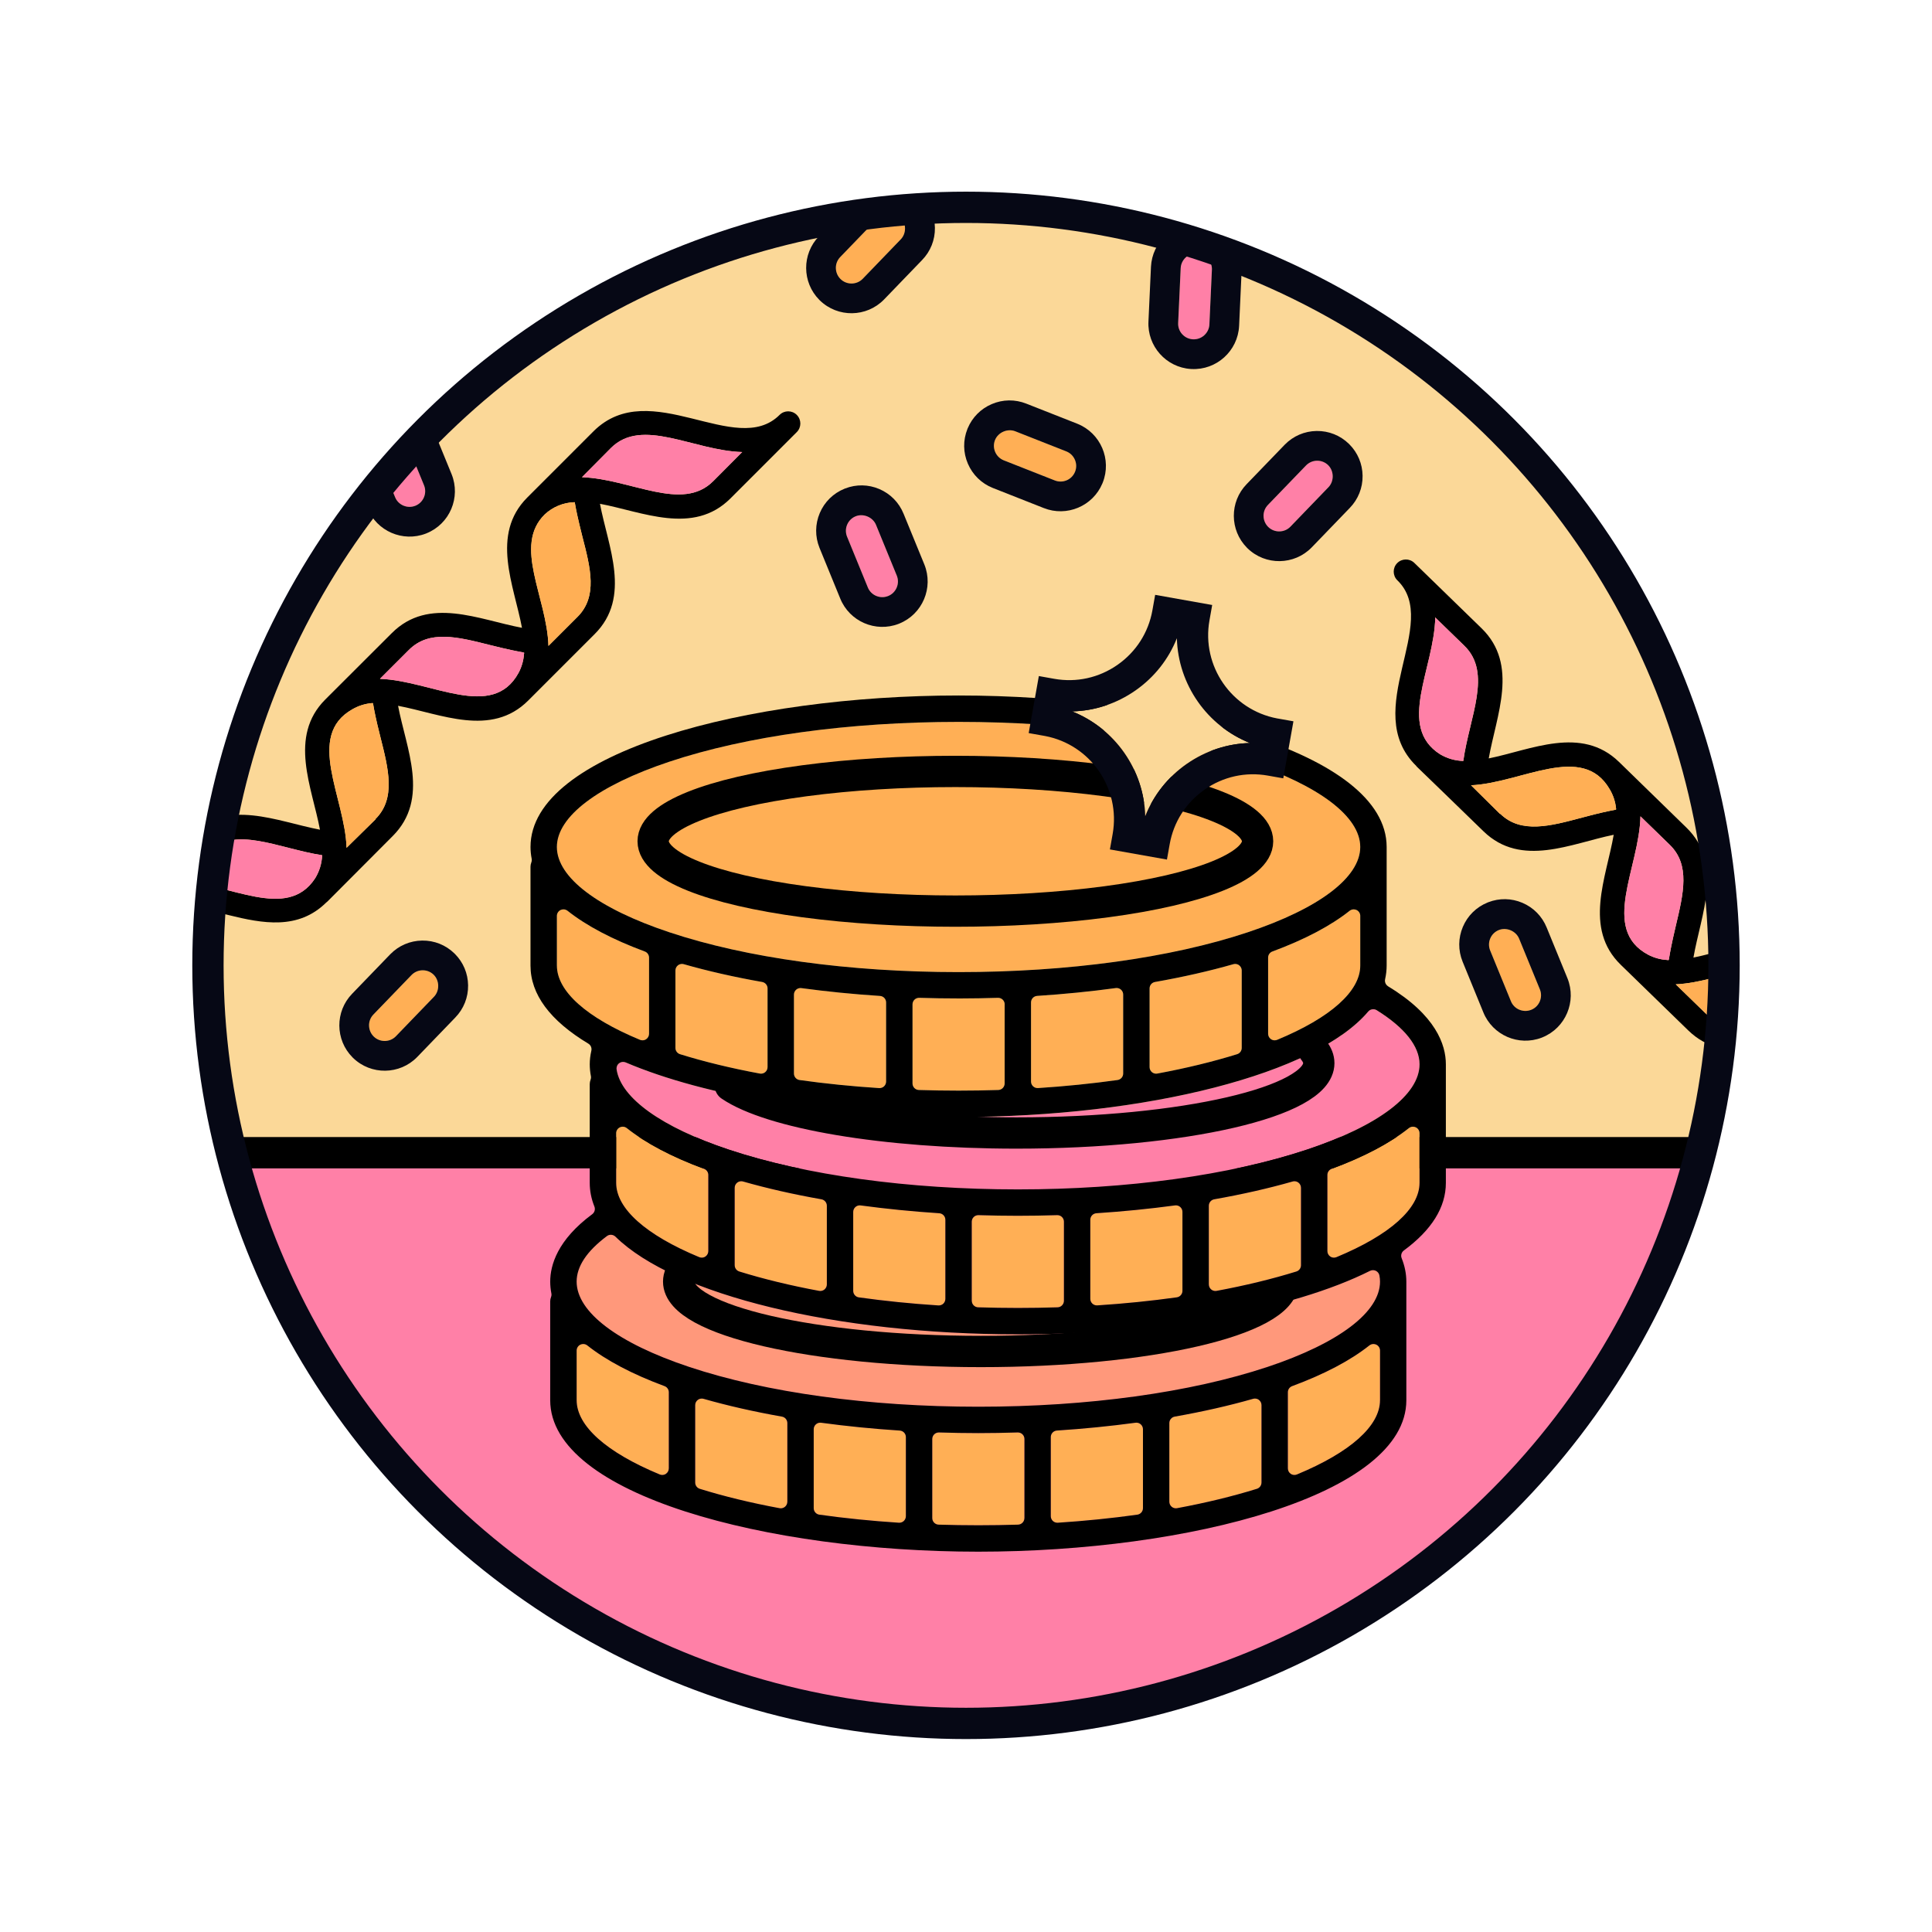 <?xml version="1.0" encoding="UTF-8"?>
<svg id="Unlocked" xmlns="http://www.w3.org/2000/svg" xmlns:xlink="http://www.w3.org/1999/xlink" version="1.1" viewBox="0 0 125 125">
  <!-- Generator: Adobe Illustrator 29.8.2, SVG Export Plug-In . SVG Version: 2.1.1 Build 3)  -->
  <defs>
    <style>
      .st0, .st1, .st2, .st3 {
        fill: none;
      }

      .st4, .st1, .st2, .st3, .st5 {
        stroke-miterlimit: 10;
        stroke-width: 2.025px;
      }

      .st4, .st1, .st3, .st5 {
        stroke: #000;
      }

      .st4, .st6 {
        fill: #ffaf55;
      }

      .st1 {
        stroke-linecap: round;
      }

      .st7 {
        fill: #ff987b;
      }

      .st8 {
        clip-path: url(#clippath-1);
      }

      .st2 {
        stroke: #060815;
      }

      .st9, .st5 {
        fill: #ff80a7;
      }

      .st10 {
        fill: #fbd898;
      }

      .st11 {
        fill: #060815;
      }

      .st12 {
        clip-path: url(#clippath);
      }
    </style>
    <clipPath id="clippath">
      <path class="st0" d="M13.455,62.477c0,27.088,21.959,49.046,49.046,49.046s49.046-21.959,49.046-49.046S89.589,13.431,62.501,13.431,13.455,35.39,13.455,62.477"/>
    </clipPath>
    <clipPath id="clippath-1">
      <path class="st0" d="M13.455,62.477c0,27.088,21.959,49.046,49.046,49.046s49.046-21.959,49.046-49.046S89.589,13.431,62.501,13.431,13.455,35.39,13.455,62.477"/>
    </clipPath>
  </defs>
  <circle class="st10" cx="62.5" cy="62.541" r="49.046"/>
  <g class="st12">
    <rect class="st5" x="8.459" y="74.58" width="107.365" height="47.082"/>
  </g>
  <g class="st8">
    <g>
      <g>
        <path d="M51.553,26.847s-.003-.003-.004-.005c-.307-.305-.802-.305-1.108,0-2.822,2.821-8.37-2.57-12.032,1.053l-4.291,4.291c-2.405,2.405-.856,5.698-.346,8.433-2.774-.519-6.028-2.059-8.425.346l-4.299,4.291c-2.405,2.405-.856,5.69-.346,8.425-2.774-.527-6.028-2.051-8.425.346l-4.291,4.291c-.305.307-.305.802,0,1.108.306.308.803.31,1.112.005.001-.001.003-.003.004-.005,2.806-2.806,8.37,2.57,12.017-1.045.079-.047-.134.134,4.291-4.291,2.413-2.413.865-5.666.346-8.425,2.759.519,6.028,2.059,8.425-.346l4.291-4.291c2.405-2.397.865-5.666.346-8.433,2.735.511,6.036,2.059,8.441-.346l4.291-4.291c.308-.306.31-.803.004-1.111ZM20.395,56.818c-1.835,2.815-5.54.31-8.859.198l-.022.022v-.024c.007,0,.015.001.022.002l1.856-1.856c1.792-1.792,4.59-.267,7.451.173-.021.525-.175,1.036-.448,1.485ZM24.301,52.982v.024l-1.878,1.847c-.094-3.254-2.688-7.246.385-8.967.381-.22.804-.354,1.242-.393.173,0-.047-.204.566,2.208.519,2.051,1.006,3.961-.314,5.281ZM33.904,42.302c-.03.432-.15.852-.354,1.234-1.698,3.104-5.627.503-8.967.385l1.871-1.87c1.312-1.312,3.144-.849,5.258-.314,2.405.605,2.208.401,2.193.566ZM37.355,39.92l-1.87,1.87c-.094-3.144-2.311-6.484-.236-8.511.519-.483,1.194-.762,1.902-.786.094,0-.071-.157.519,2.185.542,2.091,1.014,3.922-.314,5.242ZM46.141,31.134c-2.004,2.012-5.297-.141-8.488-.259l1.871-1.886c2.02-2.02,5.328.165,8.496.259l-1.878,1.886Z"/>
        <path class="st9" d="M31.712,41.736c-2.114-.534-3.945-.998-5.258.314l-1.871,1.87c3.34.118,7.27,2.719,8.967-.385.204-.382.324-.802.354-1.234.016-.165.212.039-2.193-.566Z"/>
        <path class="st6" d="M24.049,45.493c-.438.039-.861.173-1.242.393-3.073,1.721-.479,5.714-.385,8.967l1.878-1.847v-.024c1.32-1.32.833-3.23.314-5.281-.613-2.413-.393-2.208-.566-2.208Z"/>
        <path class="st9" d="M13.392,55.159l-1.856,1.856c3.319.112,7.024,2.617,8.859-.198.273-.449.427-.96.448-1.485-2.861-.44-5.659-1.965-7.451-.173Z"/>
        <path class="st6" d="M37.15,32.494c-.708.024-1.383.303-1.902.786-2.075,2.028.141,5.368.236,8.511l1.87-1.87c1.328-1.32.857-3.151.314-5.242-.589-2.342-.424-2.185-.519-2.185Z"/>
        <path class="st9" d="M39.524,28.988l-1.871,1.886c3.191.118,6.484,2.271,8.488.259l1.878-1.886c-3.167-.094-6.476-2.279-8.496-.259Z"/>
      </g>
      <g>
        <path d="M123.585,79.543s.003-.003.004-.004c.3-.311.294-.806-.015-1.108-2.861-2.782,2.453-8.405-1.221-12.017l-4.351-4.231c-2.438-2.371-5.709-.777-8.437-.228.48-2.781,1.975-6.056-.464-8.419l-4.351-4.239c-2.438-2.371-5.701-.777-8.429-.228.488-2.781,1.967-6.056-.464-8.419l-4.351-4.231c-.311-.3-.806-.293-1.108.015-.304.31-.299.807.011,1.112.001.001.003.003.005.004,2.845,2.766-2.453,8.405,1.213,12.001.048.078-.135-.132,4.351,4.231,2.446,2.379,5.678.785,8.429.228-.48,2.766-1.975,6.056.464,8.419l4.351,4.231c2.43,2.371,5.678.785,8.437.228-.473,2.742-1.975,6.064.464,8.435l4.351,4.231c.31.304.807.299,1.111-.011ZM93.183,48.807c-2.841-1.796-.388-5.535-.322-8.855l-.022-.022h.024c0,.007-.001.014-.001.022l1.882,1.83c1.817,1.767.331,4.586-.069,7.452-.525-.014-1.039-.161-1.491-.427ZM97.072,52.659h-.024s-1.873-1.852-1.873-1.852c3.252-.14,7.208-2.789,8.972.26.225.378.365.799.41,1.236.002.173.204-.05-2.2.596-2.044.547-3.947,1.061-5.285-.24ZM107.886,62.112c-.432-.024-.854-.138-1.239-.336-3.128-1.654-.582-5.619-.51-8.961l1.896,1.844c1.331,1.294.893,3.131.388,5.253-.571,2.413-.37,2.214-.535,2.2ZM110.315,65.529l-1.896-1.844c3.142-.138,6.451-2.401,8.507-.355.49.512.778,1.183.812,1.891.001.094.156-.073-2.177.549-2.083.572-3.907,1.069-5.246-.241ZM119.224,74.191c-2.04-1.976.067-5.298.141-8.491l1.912,1.844c2.048,1.991-.091,5.33-.141,8.498l-1.912-1.852Z"/>
        <path class="st9" d="M108.421,59.912c.505-2.122.943-3.959-.388-5.253l-1.896-1.844c-.071,3.342-2.617,7.307.51,8.961.385.199.807.313,1.239.336.165.014-.036.213.535-2.2Z"/>
        <path class="st6" d="M104.558,52.302c-.045-.437-.185-.859-.41-1.236-1.764-3.048-5.72-.399-8.972-.26l1.873,1.852h.024c1.339,1.301,3.241.787,5.285.24,2.404-.647,2.203-.424,2.2-.596Z"/>
        <path class="st9" d="M94.743,41.781l-1.882-1.83c-.066,3.32-2.519,7.06.322,8.855.453.267.966.414,1.491.427.4-2.867,1.886-5.686.069-7.452Z"/>
        <path class="st6" d="M117.738,65.221c-.034-.708-.323-1.379-.812-1.891-2.056-2.046-5.365.216-8.507.355l1.896,1.844c1.339,1.31,3.163.813,5.246.241,2.334-.622,2.179-.455,2.177-.549Z"/>
        <path class="st9" d="M121.276,67.545l-1.912-1.844c-.073,3.192-2.18,6.515-.141,8.491l1.912,1.852c.05-3.168,2.188-6.507.141-8.498Z"/>
      </g>
      <path class="st9" d="M10.854,56.543l.022-.022c-.007,0-.015-.001-.022-.002v.024Z"/>
      <g>
        <path class="st6" d="M64.39,29.242c.106.248.303.439.555.54l3.299,1.3c.251.101.525.097.774-.01.243-.105.432-.296.534-.539.002-.006.005-.011.007-.016.1-.25.097-.525-.011-.773-.107-.249-.303-.441-.554-.541l-3.3-1.3c-.238-.095-.518-.089-.769.019-.246.106-.442.299-.539.531-.002.004-.004.009-.006.014-.1.25-.097.525.011.773Z"/>
        <path class="st11" d="M71.344,31.231c.6-1.503-.136-3.214-1.639-3.814l-3.299-1.3c-.729-.29-1.527-.28-2.246.03-.705.302-1.253.856-1.549,1.561-.006.015-.013.032-.019.047-.291.729-.28,1.527.03,2.246.31.719.881,1.277,1.609,1.568l3.299,1.301c1.488.593,3.179-.121,3.795-1.593.007-.015.013-.03.019-.046ZM69.017,31.073c-.248.107-.523.11-.774.01l-3.299-1.3c-.252-.101-.448-.293-.555-.54-.107-.248-.111-.523-.011-.773.002-.006.004-.01.006-.014.097-.232.293-.426.539-.531.251-.108.531-.114.769-.019l3.3,1.3c.25.1.447.292.554.541.107.248.111.523.011.773-.002.006-.005.011-.007.016-.102.243-.291.434-.534.539Z"/>
      </g>
      <g>
        <path class="st6" d="M96.418,60.719c-.105.248-.108.523-.006.774l1.343,3.282c.101.251.293.446.542.552.244.103.512.108.758.013.005-.002.011-.004.016-.006.25-.101.446-.293.551-.543.106-.25.109-.524.008-.774l-1.344-3.282c-.096-.238-.294-.435-.546-.542-.247-.105-.522-.113-.757-.022-.005.002-.009.003-.015.006-.25.101-.446.293-.551.543Z"/>
        <path class="st11" d="M99.793,67.117c1.501-.607,2.227-2.321,1.621-3.822l-1.344-3.282c-.295-.727-.854-1.296-1.575-1.602-.706-.3-1.485-.313-2.199-.038-.015.006-.032.012-.047.019-.727.294-1.297.854-1.602,1.575-.305.721-.313,1.519-.019,2.247l1.343,3.283c.601,1.485,2.286,2.212,3.776,1.639.015-.006.031-.012.046-.018ZM98.297,65.327c-.249-.106-.442-.301-.542-.552l-1.343-3.282c-.101-.252-.099-.526.006-.774.105-.249.301-.442.551-.543.005-.002.01-.004.015-.006.235-.091.51-.083.757.022.251.107.45.304.546.542l1.344,3.282c.101.25.098.524-.008.774-.105.249-.301.442-.551.543-.005.002-.011.004-.016.006-.246.095-.515.09-.758-.013Z"/>
      </g>
      <g>
        <path class="st9" d="M76.722,16.652c-.2.181-.317.429-.332.7l-.163,3.542c-.014.27.078.528.26.729.178.196.42.313.683.331.006,0,.012,0,.018.001.269.014.528-.079.728-.261.201-.182.319-.43.333-.699l.162-3.543c.013-.256-.084-.519-.267-.721-.18-.199-.426-.322-.677-.338-.005,0-.01,0-.016,0-.269-.014-.528.079-.728.261Z"/>
        <path class="st11" d="M77.091,23.876c1.616.081,2.997-1.168,3.079-2.785l.162-3.542c.039-.784-.229-1.535-.755-2.116-.514-.569-1.216-.909-1.979-.96-.017-.001-.034-.002-.051-.003-.783-.039-1.535.229-2.116.755-.58.526-.923,1.246-.963,2.03l-.163,3.543c-.08,1.6,1.143,2.969,2.736,3.075.016.001.033.003.05.003ZM76.487,21.622c-.181-.2-.274-.459-.26-.729l.163-3.542c.014-.271.132-.519.332-.7.2-.182.459-.274.728-.261.006,0,.011,0,.016,0,.251.017.498.14.677.338.183.203.28.465.267.721l-.162,3.543c-.013.269-.131.517-.333.699-.2.182-.459.274-.728.261-.006,0-.012,0-.018-.001-.263-.017-.505-.135-.683-.331Z"/>
      </g>
      <g>
        <path class="st9" d="M54.81,33.947c-.105.248-.108.523-.006.774l1.343,3.282c.101.251.293.446.542.552.244.103.512.108.758.013.005-.002.011-.004.016-.006.25-.101.446-.293.551-.543.106-.25.109-.524.008-.774l-1.344-3.282c-.096-.238-.294-.435-.546-.542-.247-.105-.522-.113-.757-.022-.005.002-.009.003-.015.006-.25.101-.446.293-.551.543Z"/>
        <path class="st11" d="M58.185,40.345c1.501-.607,2.227-2.321,1.621-3.822l-1.344-3.282c-.295-.727-.854-1.296-1.575-1.602-.706-.3-1.485-.313-2.199-.038-.015.006-.032.012-.047.019-.727.294-1.297.854-1.602,1.575-.305.721-.313,1.519-.019,2.247l1.343,3.283c.601,1.485,2.286,2.212,3.776,1.639.015-.006.031-.012.046-.018ZM56.689,38.555c-.249-.106-.442-.301-.542-.552l-1.343-3.282c-.101-.252-.099-.526.006-.774.105-.249.301-.442.551-.543.005-.002.01-.004.015-.006.235-.091.51-.083.757.022.251.107.45.304.546.542l1.344,3.282c.101.25.098.524-.008.774-.105.249-.301.442-.551.543-.005.002-.011.004-.016.006-.246.095-.515.09-.758-.013Z"/>
      </g>
      <g>
        <path class="st9" d="M24.223,28.105c-.105.248-.108.523-.006.774l1.343,3.282c.101.251.293.446.542.552.244.103.512.108.758.013.005-.002.011-.004.016-.006.25-.101.446-.293.551-.543.106-.25.109-.524.008-.774l-1.344-3.282c-.096-.238-.294-.435-.546-.542-.247-.105-.522-.113-.757-.022-.005.002-.009.003-.015.006-.25.101-.446.293-.551.543Z"/>
        <path class="st11" d="M27.598,34.504c1.501-.607,2.227-2.321,1.621-3.822l-1.344-3.282c-.295-.727-.854-1.296-1.575-1.602-.706-.3-1.485-.313-2.199-.038-.015.006-.032.012-.047.019-.727.294-1.297.854-1.602,1.575-.305.721-.313,1.519-.019,2.247l1.343,3.283c.601,1.485,2.286,2.212,3.776,1.639.015-.006.031-.012.046-.018ZM26.102,32.714c-.249-.106-.442-.301-.542-.552l-1.343-3.282c-.101-.252-.099-.526.006-.774.105-.249.301-.442.551-.543.005-.002.01-.004.015-.006.235-.091.51-.083.757.022.251.107.45.304.546.542l1.344,3.282c.101.25.098.524-.008.774-.105.249-.301.442-.551.543-.005.002-.011.004-.016.006-.246.095-.515.09-.758-.013Z"/>
      </g>
      <g>
        <path class="st6" d="M27.338,62.778c-.27.004-.522.112-.711.306l-2.462,2.551c-.189.193-.29.448-.287.719.004.265.108.512.294.699.004.004.008.008.012.012.193.188.448.29.719.285.271-.004.524-.112.711-.305l2.462-2.553c.179-.183.28-.445.276-.718-.003-.268-.107-.523-.285-.701-.003-.004-.007-.007-.011-.011-.193-.188-.448-.29-.719-.285Z"/>
        <path class="st11" d="M22.842,68.445c1.16,1.129,3.022,1.103,4.151-.057l2.462-2.552c.547-.563.842-1.304.831-2.087-.01-.767-.312-1.485-.851-2.028-.012-.012-.024-.024-.036-.036-.562-.547-1.304-.842-2.087-.831-.783.012-1.517.326-2.064.888l-2.463,2.552c-1.117,1.148-1.103,2.984.022,4.116.012.012.023.024.035.035ZM23.877,66.354c-.004-.27.098-.526.287-.719l2.462-2.551c.19-.194.442-.303.711-.306.27-.004.526.097.719.285.004.004.008.007.011.011.178.179.281.434.285.701.004.273-.097.534-.276.718l-2.462,2.553c-.188.193-.44.301-.711.305-.27.004-.526-.097-.719-.285-.004-.004-.008-.008-.012-.012-.186-.187-.29-.435-.294-.699Z"/>
      </g>
      <g>
        <path class="st9" d="M85.211,29.808c-.27.004-.522.112-.711.306l-2.462,2.551c-.189.193-.29.448-.287.719.004.265.108.512.294.699.004.004.008.008.012.012.193.188.448.29.719.285.271-.004.524-.112.711-.305l2.462-2.553c.179-.183.28-.445.276-.718-.003-.268-.107-.523-.285-.701-.003-.004-.007-.007-.011-.011-.193-.188-.448-.29-.719-.285Z"/>
        <path class="st11" d="M80.715,35.475c1.16,1.129,3.022,1.103,4.151-.057l2.462-2.552c.547-.563.842-1.304.831-2.087-.01-.767-.312-1.485-.851-2.028-.012-.012-.024-.024-.036-.036-.562-.547-1.304-.842-2.087-.831-.783.012-1.517.326-2.064.888l-2.463,2.552c-1.117,1.148-1.103,2.984.022,4.116.012.012.023.024.035.035ZM81.751,33.385c-.004-.27.098-.526.287-.719l2.462-2.551c.19-.194.442-.303.711-.306.27-.004.526.097.719.285.004.004.008.007.011.011.178.179.281.434.285.701.004.273-.097.534-.276.718l-2.462,2.553c-.188.193-.44.301-.711.305-.27.004-.526-.097-.719-.285-.004-.004-.008-.008-.012-.012-.186-.187-.29-.435-.294-.699Z"/>
      </g>
      <g>
        <path class="st6" d="M57.54,13.769c-.27.004-.522.112-.711.306l-2.462,2.551c-.189.193-.29.448-.287.719.004.265.108.512.294.699.004.004.008.008.012.012.193.188.448.29.719.285.271-.004.524-.112.711-.305l2.462-2.553c.179-.183.28-.445.276-.718-.003-.268-.107-.523-.285-.701-.003-.004-.007-.007-.011-.011-.193-.188-.448-.29-.719-.285Z"/>
        <path class="st11" d="M53.045,19.436c1.16,1.129,3.022,1.103,4.151-.057l2.462-2.552c.547-.563.842-1.304.831-2.087-.01-.767-.312-1.485-.851-2.028-.012-.012-.024-.024-.036-.036-.562-.547-1.304-.842-2.087-.831-.783.012-1.517.326-2.064.888l-2.463,2.552c-1.117,1.148-1.103,2.984.022,4.116.012.012.023.024.035.035ZM54.08,17.346c-.004-.27.098-.526.287-.719l2.462-2.551c.19-.194.442-.303.711-.306.27-.004.526.097.719.285.004.004.008.007.011.011.178.179.281.434.285.701.004.273-.097.534-.276.718l-2.462,2.553c-.188.193-.44.301-.711.305-.27.004-.526-.097-.719-.285-.004-.004-.008-.008-.012-.012-.186-.187-.29-.435-.294-.699Z"/>
      </g>
    </g>
  </g>
  <path class="st6" d="M42.993,89.682c-2.088-.773-3.769-1.659-4.996-2.633-.077-.061-.171-.092-.265-.092-.062,0-.126.014-.185.042-.147.071-.24.22-.24.383v3.208c0,1.663,1.909,3.37,5.375,4.807.053.021.108.032.163.032.083,0,.165-.023.236-.071.118-.079.188-.212.188-.354v-4.924c0-.178-.11-.337-.277-.398Z"/>
  <path class="st6" d="M45.239,81.336c.053.021.108.032.163.032.083,0,.165-.023.236-.071.118-.079.188-.212.188-.354v-4.924c0-.178-.11-.337-.277-.398-2.085-.772-3.766-1.658-4.996-2.633-.076-.061-.17-.092-.264-.092-.062,0-.126.014-.185.042-.147.071-.24.22-.24.383v3.208c0,1.662,1.908,3.369,5.374,4.807Z"/>
  <path class="st6" d="M58.212,92.556c-1.729-.112-3.439-.283-5.083-.506-.02-.003-.039-.004-.058-.004-.103,0-.202.036-.279.104-.093.081-.146.197-.146.32v5.106c0,.212.156.392.366.421,1.653.231,3.385.407,5.145.521.009,0,.019,0,.027,0,.107,0,.212-.04.291-.114.086-.081.134-.193.134-.311v-5.115c0-.225-.174-.41-.397-.424Z"/>
  <path class="st6" d="M41.568,67.308c.083,0,.165-.023.236-.071.118-.079.188-.212.188-.354v-4.924c0-.178-.11-.337-.277-.398-2.088-.773-3.769-1.659-4.996-2.633-.077-.061-.171-.092-.265-.092-.062,0-.126.014-.185.042-.147.071-.24.22-.24.383v3.208c0,1.662,1.909,3.369,5.375,4.807.053.021.108.032.163.032Z"/>
  <path class="st6" d="M50.589,91.655c-1.812-.32-3.519-.708-5.069-1.151-.039-.011-.078-.016-.117-.016-.092,0-.182.029-.256.085-.106.081-.169.206-.169.34v5.008c0,.187.121.351.299.406,1.565.486,3.303.908,5.161,1.253.025.005.052.007.077.007.099,0,.195-.034.271-.098.098-.081.153-.201.153-.327v-5.088c0-.206-.147-.383-.351-.419Z"/>
  <path class="st6" d="M44.242,62.382c-.039-.011-.078-.016-.117-.016-.092,0-.182.029-.256.085-.106.081-.169.206-.169.34v5.008c0,.187.121.351.299.406,1.565.486,3.303.908,5.161,1.253.025.005.052.007.077.007.099,0,.195-.034.271-.098.098-.081.153-.201.153-.327v-5.088c0-.206-.147-.383-.351-.419-1.811-.319-3.517-.707-5.069-1.151Z"/>
  <path class="st6" d="M79.797,62.382c-1.554.444-3.26.832-5.07,1.151-.203.036-.351.213-.351.419v5.088c0,.126.056.246.153.327.076.063.173.098.271.098.025,0,.052-.002.077-.007,1.856-.344,3.594-.766,5.162-1.253.178-.056.299-.22.299-.406v-5.008c0-.134-.062-.259-.169-.34-.074-.056-.164-.085-.256-.085-.039,0-.078.005-.117.016Z"/>
  <path class="st6" d="M65.854,92.68h-.014c-.849.027-1.697.042-2.543.042s-1.694-.015-2.543-.042h-.014c-.11,0-.217.042-.296.119-.083.08-.129.19-.129.306v5.114c0,.229.182.418.411.425.85.026,1.706.04,2.57.04s1.721-.014,2.57-.04c.229-.007.411-.195.411-.425v-5.114c0-.115-.046-.226-.129-.306-.079-.077-.186-.119-.296-.119Z"/>
  <path class="st6" d="M87.769,58.878c-.059-.028-.122-.042-.185-.042-.094,0-.188.031-.265.092-1.228.974-2.908,1.859-4.996,2.633-.167.062-.277.221-.277.398v4.924c0,.142.07.274.188.354.071.048.153.071.236.071.055,0,.11-.011.163-.032,3.467-1.438,5.375-3.145,5.375-4.807v-3.208c0-.163-.093-.312-.24-.383Z"/>
  <path class="st6" d="M43.308,60.317c4.986,1.662,11.632,2.577,18.711,2.577s13.725-.915,18.712-2.577c4.625-1.541,7.277-3.553,7.277-5.518s-2.652-3.976-7.277-5.518c-4.985-1.661-11.631-2.576-18.712-2.576s-13.727.915-18.711,2.576c-4.626,1.542-7.278,3.554-7.278,5.518s2.652,3.977,7.278,5.518Z"/>
  <path class="st6" d="M51.851,63.929c-.02-.003-.039-.004-.058-.004-.103,0-.202.036-.279.104-.093.081-.146.197-.146.32v5.106c0,.212.156.392.366.421,1.653.231,3.385.407,5.145.521.009,0,.019,0,.027,0,.107,0,.212-.04.291-.114.086-.081.134-.193.134-.311v-5.115c0-.225-.174-.41-.397-.424-1.729-.112-3.439-.283-5.083-.506Z"/>
  <path class="st6" d="M64.562,64.559c-.821.026-1.644.041-2.464.041-.924,0-1.773-.014-2.621-.041h-.014c-.11,0-.217.042-.296.119-.083.08-.129.19-.129.306v5.113c0,.229.182.418.411.425.849.027,1.705.041,2.569.041s1.722-.014,2.57-.041c.229-.007.411-.195.411-.425v-5.113c0-.115-.046-.226-.129-.306-.079-.077-.186-.119-.296-.119h-.014Z"/>
  <path class="st6" d="M72.188,63.929c-1.645.224-3.355.394-5.083.506-.224.014-.397.199-.397.424v5.115c0,.117.048.229.134.311.079.074.184.114.291.114.009,0,.019,0,.027,0,1.76-.113,3.491-.289,5.145-.521.21-.029.366-.209.366-.421v-5.106c0-.123-.053-.239-.146-.32-.077-.068-.177-.104-.279-.104-.019,0-.038,0-.058.004Z"/>
  <path class="st9" d="M89.073,65.361c-.069-.043-.147-.063-.225-.063-.121,0-.241.052-.325.15-3.39,4.017-14.288,6.822-26.504,6.822-8.303,0-16.354-1.319-21.537-3.53-.054-.022-.11-.033-.167-.033-.093,0-.185.03-.261.089-.121.094-.183.247-.159.399.28,1.853,2.923,3.741,7.248,5.183,4.986,1.662,11.632,2.577,18.711,2.577s13.725-.915,18.711-2.577c4.626-1.541,7.278-3.553,7.278-5.518,0-1.163-.958-2.373-2.771-3.499Z"/>
  <path class="st6" d="M70.994,84.459c1.76-.113,3.49-.289,5.144-.521.21-.029.366-.209.366-.421v-5.106c0-.123-.053-.239-.146-.32-.077-.068-.177-.104-.279-.104-.019,0-.038,0-.057.004-1.644.222-3.354.393-5.083.506-.224.015-.397.2-.397.424v5.115c0,.117.048.229.134.311.079.074.184.114.291.114.009,0,.019,0,.027,0Z"/>
  <path class="st6" d="M78.713,83.519c1.858-.345,3.595-.767,5.162-1.253.178-.056.299-.22.299-.406v-5.008c0-.134-.062-.259-.169-.34-.074-.056-.164-.085-.256-.085-.039,0-.078.005-.117.016-1.554.444-3.26.832-5.07,1.151-.203.036-.351.213-.351.419v5.088c0,.126.056.246.153.327.076.063.173.098.271.098.025,0,.052-.002.077-.007Z"/>
  <path class="st6" d="M91.603,72.939c-.059-.028-.122-.042-.185-.042-.094,0-.188.031-.265.092-1.227.974-2.907,1.859-4.995,2.633-.167.062-.277.221-.277.398v4.924c0,.142.07.274.188.354.071.048.153.071.236.071.055,0,.11-.011.163-.032,3.466-1.438,5.374-3.145,5.374-4.807v-3.208c0-.163-.093-.312-.24-.383Z"/>
  <path class="st6" d="M65.854,84.624c.864,0,1.721-.014,2.57-.041.229-.007.411-.195.411-.425v-5.113c0-.115-.046-.226-.129-.306-.079-.077-.186-.119-.296-.119h-.014c-.849.027-1.697.041-2.543.041s-1.694-.014-2.543-.041h-.014c-.11,0-.217.042-.296.119-.083.08-.129.19-.129.306v5.113c0,.229.182.418.411.425.85.027,1.706.041,2.57.041Z"/>
  <path class="st6" d="M52.994,83.519c.025.005.052.007.077.007.099,0,.195-.034.271-.098.098-.081.153-.201.153-.327v-5.088c0-.206-.147-.383-.351-.419-1.811-.319-3.517-.707-5.07-1.151-.039-.011-.078-.016-.117-.016-.092,0-.182.029-.256.085-.106.081-.169.206-.169.34v5.008c0,.187.121.351.299.406,1.567.486,3.304.908,5.162,1.253Z"/>
  <path class="st6" d="M89.047,87c-.059-.028-.122-.042-.185-.042-.094,0-.188.031-.265.092-1.228.974-2.908,1.859-4.996,2.633-.167.062-.277.221-.277.398v4.924c0,.142.07.274.188.354.071.048.153.071.236.071.055,0,.11-.011.163-.032,3.466-1.437,5.375-3.144,5.375-4.807v-3.208c0-.163-.093-.312-.24-.383Z"/>
  <path class="st6" d="M81.193,90.488c-.039,0-.078.005-.117.016-1.554.444-3.26.832-5.07,1.151-.203.036-.351.213-.351.419v5.088c0,.126.056.246.153.327.076.063.173.098.271.098.025,0,.052-.002.077-.007,1.856-.344,3.594-.766,5.162-1.253.178-.056.299-.22.299-.406v-5.008c0-.134-.062-.259-.169-.34-.074-.056-.164-.085-.256-.085Z"/>
  <path class="st6" d="M60.713,84.459c.009,0,.019,0,.027,0,.107,0,.212-.04.291-.114.086-.081.134-.193.134-.311v-5.115c0-.224-.174-.409-.397-.424-1.729-.113-3.439-.284-5.083-.506-.019-.003-.038-.004-.057-.004-.103,0-.202.036-.279.104-.093.081-.146.197-.146.32v5.106c0,.212.156.392.366.421,1.653.231,3.384.407,5.144.521Z"/>
  <path class="st6" d="M73.524,92.047c-.019,0-.038,0-.057.004-1.65.223-3.36.393-5.084.505-.224.014-.397.199-.397.424v5.115c0,.117.048.229.134.311.079.074.184.114.291.114.009,0,.019,0,.027,0,1.758-.113,3.489-.289,5.145-.521.21-.029.366-.209.366-.421v-5.105c0-.123-.053-.239-.146-.32-.077-.068-.177-.104-.279-.104Z"/>
  <path class="st7" d="M89.021,82.222c-.06-.029-.124-.044-.189-.044s-.131.015-.19.045c-5.049,2.533-13.78,4.107-22.787,4.107-11.727,0-22.189-2.54-26.035-6.319-.082-.08-.189-.121-.298-.121-.089,0-.179.027-.255.085-1.3.973-1.958,1.964-1.958,2.945,0,1.965,2.652,3.977,7.278,5.518,4.986,1.662,11.632,2.577,18.711,2.577s13.725-.915,18.712-2.577c4.626-1.542,7.278-3.553,7.278-5.518,0-.131-.014-.262-.038-.395-.023-.131-.108-.244-.229-.304Z"/>
  <path d="M89.811,63.813c-.156-.095-.235-.278-.195-.457.065-.295.1-.593.1-.887v-7.67c0-6.135-14.082-9.801-27.696-9.801s-27.696,3.666-27.696,9.801c0,.248.025.505.075.762.014.075.008.153-.019.226-.038.104-.057.199-.057.291v6.392c0,1.859,1.26,3.56,3.742,5.053.158.095.237.28.195.46-.067.295-.103.59-.103.878,0,.252.025.508.074.762.014.075.008.153-.019.226-.037.101-.056.199-.056.291v6.392c0,.518.102,1.032.301,1.529.072.18.014.385-.142.5-2.244,1.663-2.716,3.289-2.716,4.361,0,.248.025.505.075.762.015.076.008.155-.02.229-.037.099-.056.195-.056.288v6.392c0,6.135,14.082,9.801,27.696,9.801s27.696-3.666,27.696-9.801v-7.67c0-.507-.103-1.017-.303-1.517-.072-.18-.014-.386.143-.501,1.803-1.325,2.717-2.797,2.717-4.373v-7.67c0-1.271-.649-3.179-3.739-5.047ZM43.308,49.282c4.984-1.661,11.63-2.576,18.711-2.576s13.727.915,18.712,2.576c4.625,1.542,7.277,3.554,7.277,5.518s-2.652,3.977-7.277,5.518c-4.987,1.662-11.633,2.577-18.712,2.577s-13.725-.915-18.711-2.577c-4.626-1.541-7.278-3.553-7.278-5.518s2.652-3.976,7.278-5.518ZM88.009,59.261v3.208c0,1.662-1.908,3.369-5.375,4.807-.053.021-.108.032-.163.032-.083,0-.165-.023-.236-.071-.118-.079-.188-.212-.188-.354v-4.924c0-.178.11-.337.277-.398,2.088-.773,3.769-1.659,4.996-2.633.077-.061.171-.092.265-.092.062,0,.126.014.185.042.147.071.24.22.24.383ZM80.339,62.792v5.008c0,.187-.121.351-.299.406-1.568.487-3.306.909-5.162,1.253-.025.005-.052.007-.077.007-.099,0-.195-.034-.271-.098-.098-.081-.153-.201-.153-.327v-5.088c0-.206.147-.383.351-.419,1.811-.319,3.517-.707,5.07-1.151.039-.011.078-.016.117-.016.092,0,.182.029.256.085.106.081.169.206.169.34ZM72.67,64.35v5.106c0,.212-.156.392-.366.421-1.653.231-3.385.407-5.145.521-.009,0-.019,0-.027,0-.107,0-.212-.04-.291-.114-.086-.081-.134-.193-.134-.311v-5.115c0-.225.174-.41.397-.424,1.728-.112,3.438-.282,5.083-.506.02-.003.039-.004.058-.004.103,0,.202.036.279.104.093.081.146.197.146.32ZM65,64.984v5.113c0,.229-.182.418-.411.425-.849.027-1.706.041-2.57.041s-1.721-.014-2.569-.041c-.229-.007-.411-.195-.411-.425v-5.113c0-.115.046-.226.129-.306.079-.077.186-.119.296-.119h.014c.848.027,1.697.041,2.621.041.82,0,1.643-.015,2.464-.041h.014c.11,0,.217.042.296.119.083.08.129.19.129.306ZM57.331,64.859v5.115c0,.117-.048.229-.134.311-.079.074-.184.114-.291.114-.009,0-.019,0-.027,0-1.76-.113-3.491-.289-5.145-.521-.21-.029-.366-.209-.366-.421v-5.106c0-.123.053-.239.146-.32.077-.068.177-.104.279-.104.019,0,.038,0,.058.004,1.644.223,3.354.394,5.083.506.224.014.397.199.397.424ZM49.661,63.953v5.088c0,.126-.056.246-.153.327-.076.063-.173.098-.271.098-.025,0-.052-.002-.077-.007-1.858-.345-3.596-.767-5.161-1.253-.178-.056-.299-.22-.299-.406v-5.008c0-.134.062-.259.169-.34.074-.056.164-.085.256-.085.039,0,.078.005.117.016,1.553.444,3.259.832,5.069,1.151.203.036.351.213.351.419ZM36.03,62.469v-3.208c0-.163.093-.312.24-.383.059-.028.122-.042.185-.042.094,0,.188.031.265.092,1.228.974,2.908,1.859,4.996,2.633.167.062.277.221.277.398v4.924c0,.142-.07.274-.188.354-.071.048-.153.071-.236.071-.055,0-.11-.011-.163-.032-3.466-1.438-5.375-3.145-5.375-4.807ZM39.865,73.322c0-.163.093-.312.24-.383.059-.028.122-.042.185-.042.094,0,.188.031.264.092,1.23.975,2.911,1.86,4.996,2.633.167.062.277.221.277.398v4.924c0,.142-.07.274-.188.354-.071.048-.153.071-.236.071-.055,0-.11-.011-.163-.032-3.466-1.438-5.374-3.145-5.374-4.807v-3.208ZM43.271,95.004c0,.142-.07.274-.188.354-.071.048-.153.071-.236.071-.055,0-.11-.011-.163-.032-3.466-1.437-5.375-3.144-5.375-4.807v-3.208c0-.163.093-.312.24-.383.059-.028.122-.042.185-.042.094,0,.188.031.265.092,1.228.974,2.908,1.859,4.996,2.633.167.062.277.221.277.398v4.924ZM50.94,97.162c0,.126-.056.246-.153.327-.076.063-.173.098-.271.098-.025,0-.052-.002-.077-.007-1.858-.345-3.596-.767-5.161-1.253-.178-.056-.299-.22-.299-.406v-5.008c0-.134.062-.259.169-.34.074-.056.164-.085.256-.085.039,0,.078.005.117.016,1.551.443,3.257.831,5.069,1.151.203.036.351.213.351.419v5.088ZM58.61,98.095c0,.117-.048.229-.134.311-.079.074-.184.114-.291.114-.009,0-.019,0-.027,0-1.76-.113-3.491-.289-5.145-.521-.21-.029-.366-.209-.366-.421v-5.106c0-.123.053-.239.146-.32.077-.068.177-.104.279-.104.019,0,.038,0,.058.004,1.644.223,3.354.394,5.083.506.224.014.397.199.397.424v5.115ZM66.279,98.219c0,.229-.182.418-.411.425-.85.026-1.706.04-2.57.04s-1.721-.014-2.57-.04c-.229-.007-.411-.195-.411-.425v-5.114c0-.115.046-.226.129-.306.079-.077.186-.119.296-.119h.014c.849.027,1.698.042,2.543.042s1.694-.015,2.543-.042h.014c.11,0,.217.042.296.119.083.08.129.19.129.306v5.114ZM73.949,97.578c0,.212-.156.392-.366.421-1.655.231-3.387.407-5.145.521-.009,0-.019,0-.027,0-.107,0-.212-.04-.291-.114-.086-.081-.134-.193-.134-.311v-5.115c0-.225.174-.41.397-.424,1.724-.112,3.434-.282,5.084-.505.019-.003.038-.004.057-.004.103,0,.202.036.279.104.093.081.146.197.146.32v5.105ZM81.618,95.92c0,.187-.121.351-.299.406-1.568.487-3.306.909-5.162,1.253-.025.005-.052.007-.077.007-.099,0-.195-.034-.271-.098-.098-.081-.153-.201-.153-.327v-5.088c0-.206.147-.383.351-.419,1.811-.319,3.517-.707,5.07-1.151.039-.011.078-.016.117-.016.092,0,.182.029.256.085.106.081.169.206.169.34v5.008ZM89.287,90.59c0,1.663-1.909,3.37-5.375,4.807-.053.021-.108.032-.163.032-.083,0-.165-.023-.236-.071-.118-.079-.188-.212-.188-.354v-4.924c0-.178.11-.337.277-.398,2.088-.773,3.769-1.659,4.996-2.633.077-.061.171-.092.265-.092.062,0,.126.014.185.042.147.071.24.22.24.383v3.208ZM82.009,88.438c-4.987,1.662-11.633,2.577-18.712,2.577s-13.725-.915-18.711-2.577c-4.626-1.541-7.278-3.553-7.278-5.518,0-.981.658-1.973,1.958-2.945.076-.058.166-.085.255-.085.108,0,.216.041.298.121,3.846,3.779,14.309,6.319,26.035,6.319,9.007,0,17.738-1.574,22.787-4.107.06-.03.125-.045.19-.045s.13.015.189.044c.12.06.205.173.229.304.024.133.038.264.038.395,0,1.965-2.652,3.976-7.278,5.518ZM47.534,81.86v-5.008c0-.134.062-.259.169-.34.074-.056.164-.085.256-.085.039,0,.078.005.117.016,1.554.444,3.26.832,5.07,1.151.203.036.351.213.351.419v5.088c0,.126-.056.246-.153.327-.076.063-.173.098-.271.098-.025,0-.052-.002-.077-.007-1.858-.345-3.595-.767-5.162-1.253-.178-.056-.299-.22-.299-.406ZM55.203,83.517v-5.106c0-.123.053-.239.146-.32.077-.068.177-.104.279-.104.019,0,.038,0,.057.004,1.644.222,3.354.393,5.083.506.224.015.397.2.397.424v5.115c0,.117-.048.229-.134.311-.079.074-.184.114-.291.114-.009,0-.019,0-.027,0-1.76-.113-3.49-.289-5.144-.521-.21-.029-.366-.209-.366-.421ZM62.872,84.158v-5.113c0-.115.046-.226.129-.306.079-.077.186-.119.296-.119h.014c.849.027,1.697.041,2.543.041s1.694-.014,2.543-.041h.014c.11,0,.217.042.296.119.083.08.129.19.129.306v5.113c0,.229-.182.418-.411.425-.85.027-1.706.041-2.57.041s-1.721-.014-2.57-.041c-.229-.007-.411-.195-.411-.425ZM70.542,84.035v-5.115c0-.224.174-.409.397-.424,1.729-.113,3.439-.284,5.083-.506.019-.003.038-.004.057-.004.103,0,.202.036.279.104.093.081.146.197.146.32v5.106c0,.212-.156.392-.366.421-1.653.231-3.384.407-5.144.521-.009,0-.019,0-.027,0-.107,0-.212-.04-.291-.114-.086-.081-.134-.193-.134-.311ZM78.211,83.101v-5.088c0-.206.147-.383.351-.419,1.811-.319,3.517-.707,5.07-1.151.039-.011.078-.016.117-.016.092,0,.182.029.256.085.106.081.169.206.169.34v5.008c0,.187-.121.351-.299.406-1.567.486-3.304.908-5.162,1.253-.025.005-.052.007-.077.007-.099,0-.195-.034-.271-.098-.098-.081-.153-.201-.153-.327ZM91.843,76.53c0,1.662-1.908,3.369-5.374,4.807-.053.021-.108.032-.163.032-.083,0-.165-.023-.236-.071-.118-.079-.188-.212-.188-.354v-4.924c0-.178.11-.337.277-.398,2.088-.773,3.769-1.659,4.995-2.633.077-.061.171-.092.265-.092.062,0,.126.014.185.042.147.071.24.22.24.383v3.208ZM84.565,74.377c-4.986,1.662-11.632,2.577-18.711,2.577s-13.725-.915-18.711-2.577c-4.325-1.441-6.968-3.33-7.248-5.183-.023-.152.038-.306.159-.399.076-.059.168-.089.261-.089.057,0,.113.011.167.033,5.184,2.211,13.234,3.53,21.537,3.53,12.216,0,23.114-2.806,26.504-6.822.084-.099.204-.15.325-.15.077,0,.155.021.225.063,1.812,1.126,2.771,2.336,2.771,3.499,0,1.965-2.652,3.977-7.278,5.518Z"/>
  <ellipse class="st4" cx="61.812" cy="54.43" rx="19.553" ry="4.519"/>
  <path class="st3" d="M83.015,82.922c0,2.496-8.754,4.519-19.553,4.519s-19.553-2.023-19.553-4.519c0-.156.034-.31.101-.462"/>
  <path class="st1" d="M85.015,67.979c.204.262.311.531.311.807,0,2.496-8.754,4.519-19.553,4.519-8.598,0-15.9-1.283-18.519-3.065"/>
  <g>
    <path class="st10" d="M80.877,48.074c-2.782-1.103-4.657-3.788-4.734-6.78-.536,1.356-1.458,2.526-2.682,3.381-1.224.855-2.642,1.318-4.099,1.353,2.781,1.103,4.656,3.788,4.733,6.78.536-1.355,1.458-2.526,2.682-3.382,1.225-.855,2.643-1.317,4.1-1.353Z"/>
    <path class="st11" d="M82.687,46.492l-.06-.011c-2.94-.556-4.9-3.388-4.375-6.341l.177-.997-3.69-.656-.178.997c-.255,1.438-1.057,2.692-2.258,3.531-1.202.839-2.656,1.16-4.093.904l-.997-.178-.657,3.69.997.177.06.011c2.941.556,4.901,3.388,4.375,6.342l-.177.997,3.69.656.178-.997c.255-1.438,1.058-2.692,2.259-3.531s2.655-1.16,4.092-.905l.997.178.658-3.691-.998-.177ZM76.778,49.426c-1.224.855-2.147,2.026-2.682,3.382-.077-2.992-1.952-5.677-4.733-6.78,1.457-.035,2.874-.498,4.099-1.353,1.224-.855,2.146-2.025,2.682-3.381.077,2.992,1.952,5.677,4.734,6.78-1.457.035-2.874.497-4.1,1.353Z"/>
  </g>
  <circle class="st2" cx="62.5" cy="62.459" r="49.046"/>
</svg>